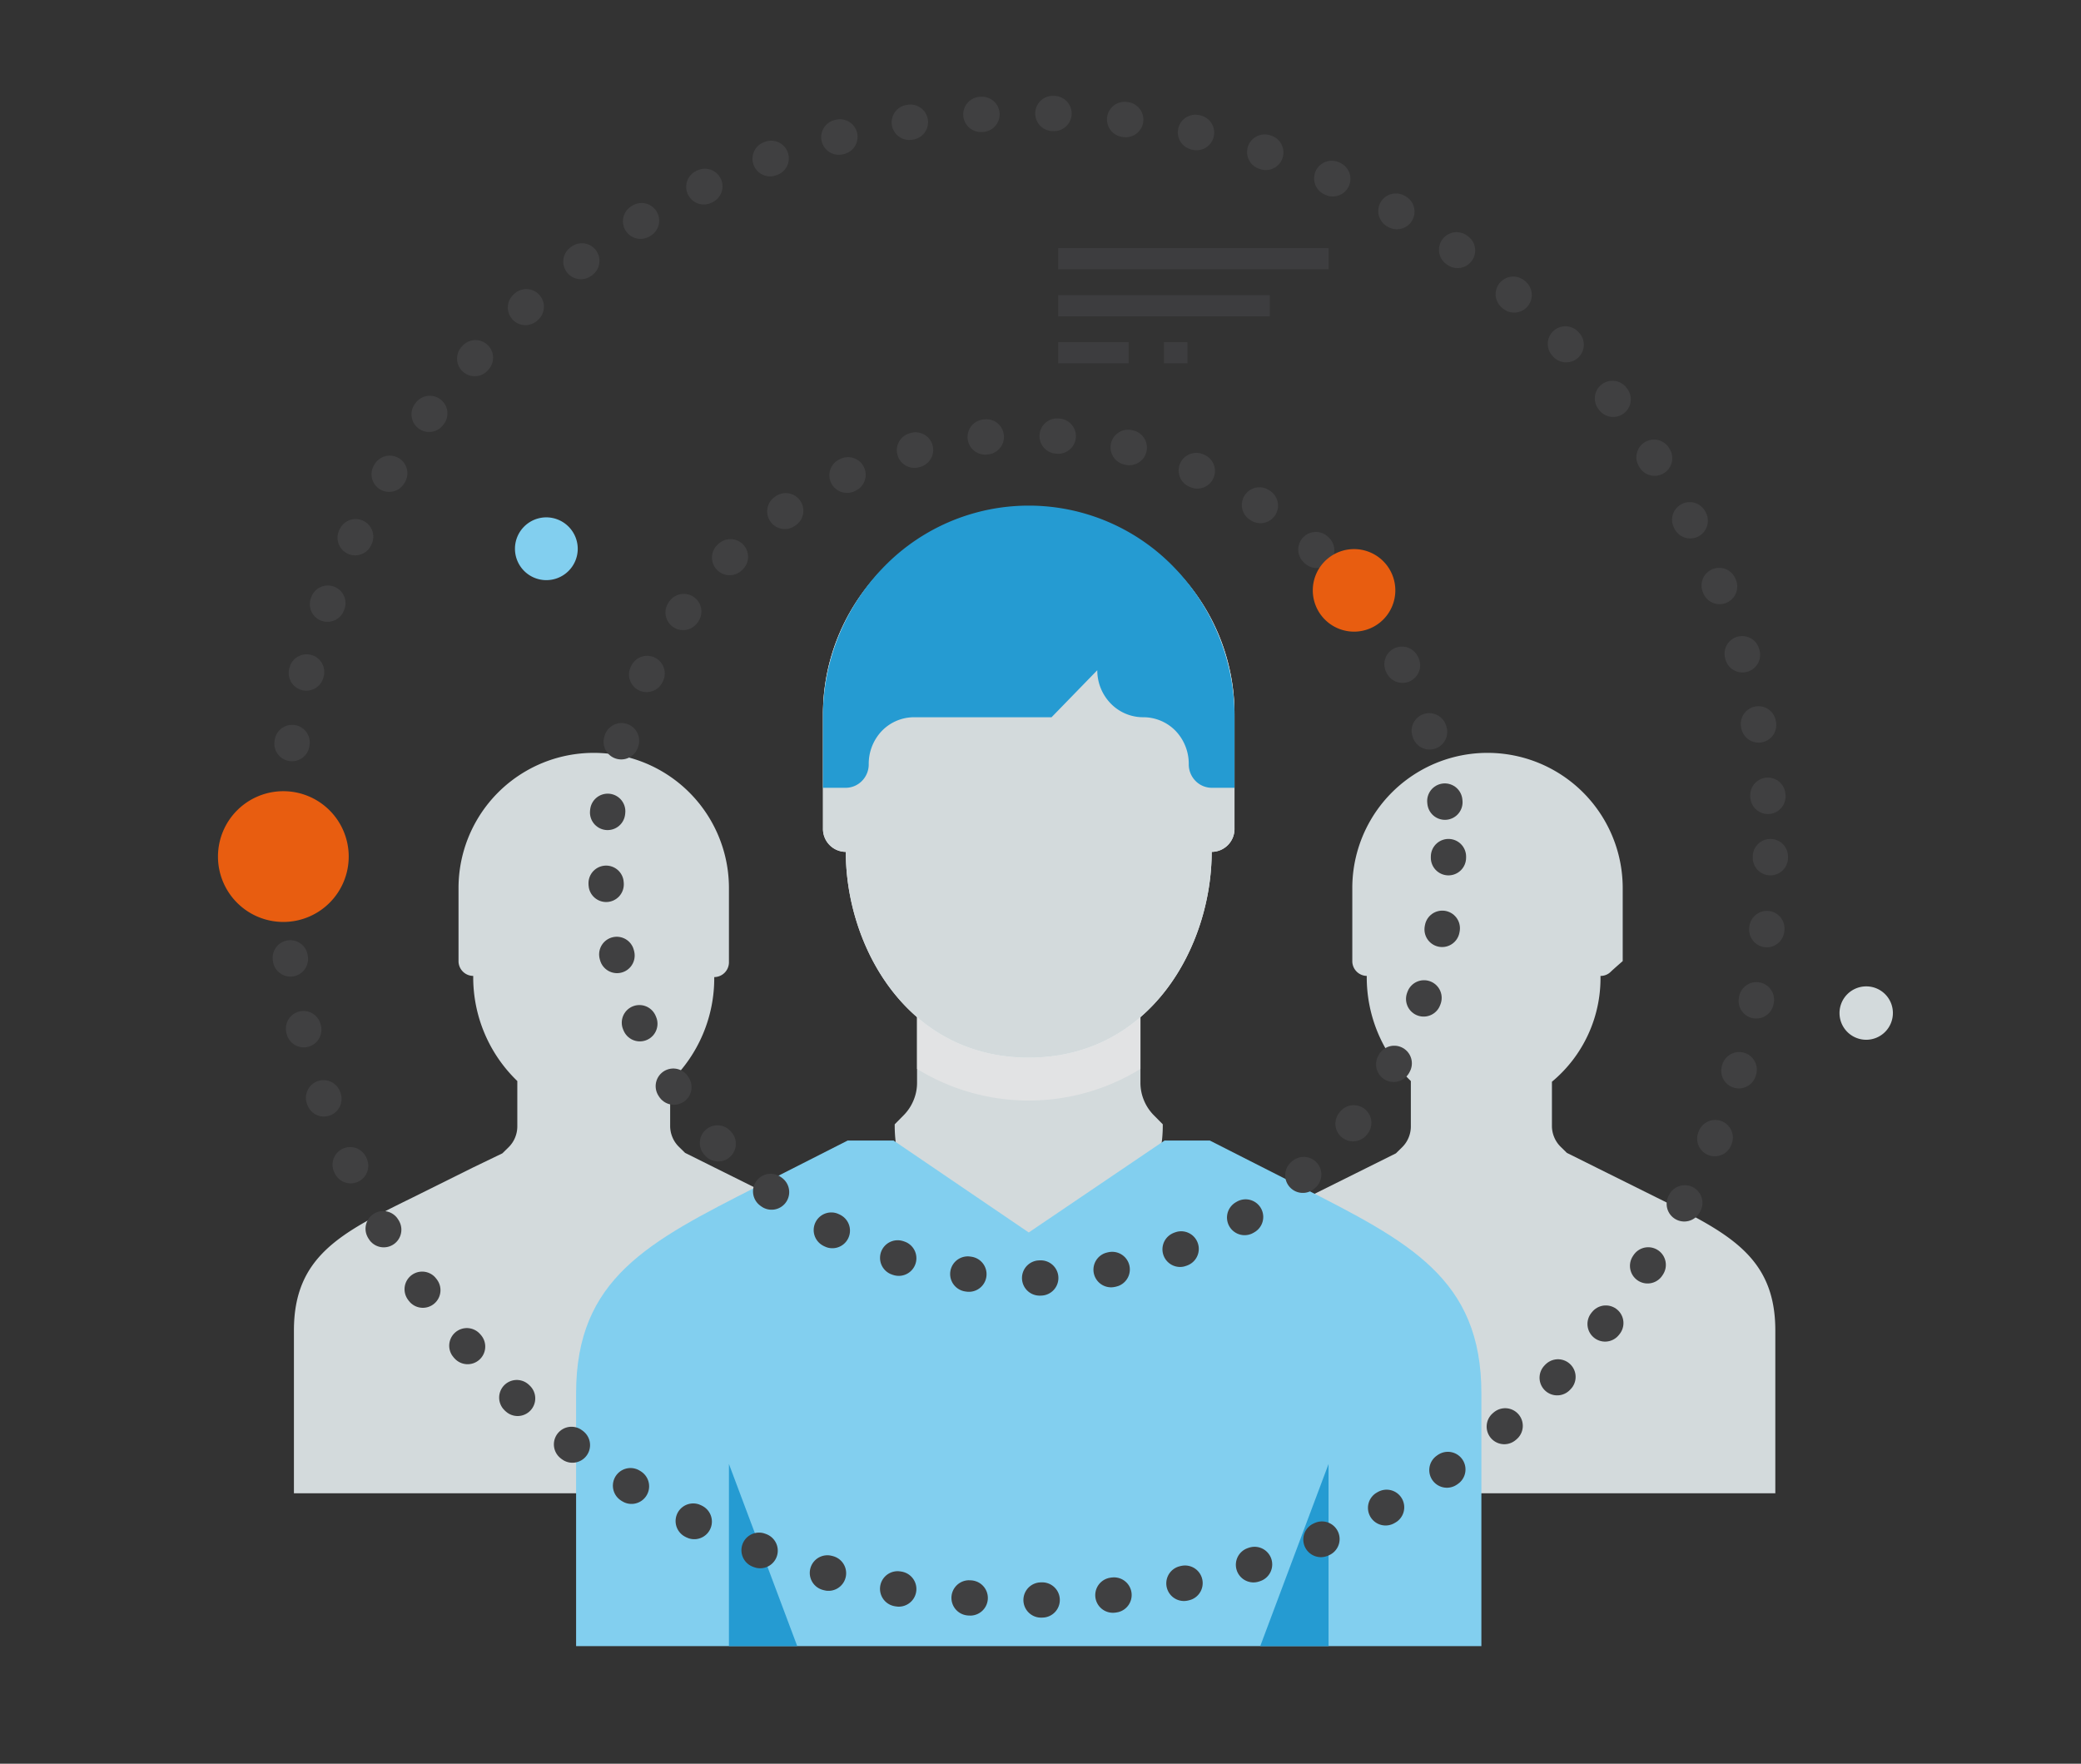<svg xmlns="http://www.w3.org/2000/svg" width="177" height="150" viewBox="0 0 177 150">
  <rect x="0" y="0" width="177" height="150" fill="#333333" stroke="none"/>
  <title>4iG_icn_szemelyreszabott</title>
  <g style="isolation: isolate">
    <g id="Layer_2" data-name="Layer 2">
      <g id="Layer_1-2" data-name="Layer 1">
        <g>
          <rect width="177" height="150" style="fill: none;opacity: 0"/>
          <g>
            <path d="M65.87,101.83,60.8,99.31l-2.53-1.26-.53-.52a2.46,2.46,0,0,1-.55-.82,2.49,2.49,0,0,1-.19-1V92a12.2,12.2,0,0,0,3.75-8.9A1.26,1.26,0,0,0,62,81.81V75.53a11.5,11.5,0,0,0-23,0v6.25A1.26,1.26,0,0,0,40.25,83,12.24,12.24,0,0,0,44,91.94v3.81a2.49,2.49,0,0,1-.19,1,2.46,2.46,0,0,1-.55.82l-.53.52L40.2,99.31l-5.07,2.52c-6.1,3-10.13,5-10.13,11.32V127H76V113.15C76,106.86,72,104.86,65.87,101.83Z" style="fill: #d3dadc"/>
            <path d="M140.87,101.83l-5.07-2.52-2.53-1.26-.53-.52a2.46,2.46,0,0,1-.55-.82,2.49,2.49,0,0,1-.19-1V92a11.45,11.45,0,0,0,4.13-9,1.22,1.22,0,0,0,.89-.37c.25-.24,1-.89,1-.89V75.53a11.5,11.5,0,0,0-23,0v6.25A1.26,1.26,0,0,0,116.25,83,12.24,12.24,0,0,0,120,91.94v3.81a2.49,2.49,0,0,1-.19,1,2.46,2.46,0,0,1-.55.82l-.53.52-2.53,1.26-5.07,2.52c-6.1,3-10.13,5-10.13,11.32V127h50V113.15C151,106.86,147,104.86,140.87,101.83Z" style="fill: #d3dadc"/>
            <g>
              <path d="M87.5,107.24A11.51,11.51,0,0,0,98.9,95.62l-.79-.8a3.92,3.92,0,0,1-.82-1.26A3.86,3.86,0,0,1,97,92.08V84H78v8.08a3.86,3.86,0,0,1-.29,1.48,3.92,3.92,0,0,1-.82,1.26l-.79.8A11.51,11.51,0,0,0,87.5,107.24Z" style="fill: #d3dadc"/>
              <path d="M87.5,89.8A13.88,13.88,0,0,1,78,86.23v4.68a18.12,18.12,0,0,0,19,0V86.22A13.84,13.84,0,0,1,87.5,89.8Z" style="fill: #e2e3e4;mix-blend-mode: multiply"/>
              <path d="M99.88,48.36A17.5,17.5,0,0,0,70,60.73v9.72a1.95,1.95,0,0,0,1.94,2c0,8,5.19,17.5,15.56,17.5s15.56-9.5,15.56-17.5a1.95,1.95,0,0,0,1.94-2V60.73A17.44,17.44,0,0,0,99.88,48.36Z" style="fill: #f0f3f3"/>
              <path d="M99.88,48.36A17.5,17.5,0,0,0,70,60.73v9.72a1.95,1.95,0,0,0,1.94,2c0,8,5.19,17.5,15.56,17.5s15.56-9.5,15.56-17.5a1.95,1.95,0,0,0,1.94-2V60.73A17.44,17.44,0,0,0,99.88,48.36Z" style="fill: #d3dadc"/>
              <path d="M99.88,48.27a17.18,17.18,0,0,0-24.76,0A18.24,18.24,0,0,0,70,61v6h1.94a1.93,1.93,0,0,0,1.38-.59A2,2,0,0,0,73.89,65,4.05,4.05,0,0,1,75,62.17,3.82,3.82,0,0,1,77.78,61H89.44l3.89-4a4.05,4.05,0,0,0,1.14,2.83A3.84,3.84,0,0,0,97.22,61,3.82,3.82,0,0,1,100,62.17,4.05,4.05,0,0,1,101.11,65a2,2,0,0,0,.57,1.41,1.93,1.93,0,0,0,1.38.59H105V61A18.24,18.24,0,0,0,99.88,48.27Z" style="fill: #259bd2"/>
              <g>
                <path d="M110.6,100.91,102.9,97H99.05L87.5,104.82,76,97H72.1l-7.7,3.91C55.13,105.62,49,108.73,49,118.5V140h77V118.5C126,108.73,119.87,105.62,110.6,100.91Z" style="fill: #82cfef"/>
                <polygon points="62 124.51 62 140 67.81 140 62 124.51" style="fill: #259bd2"/>
                <polygon points="113 124.51 113 140 107.19 140 113 124.51" style="fill: #259bd2"/>
              </g>
            </g>
            <circle cx="87.34" cy="72.85" r="63.24" style="fill: none;stroke: #404041;stroke-linecap: round;stroke-miterlimit: 10;stroke-width: 3px;stroke-dasharray: 0.099,6.028"/>
            <circle cx="87.34" cy="72.85" r="35.86" style="fill: none;stroke: #404041;stroke-linecap: round;stroke-miterlimit: 10;stroke-width: 3px;stroke-dasharray: 0.099,6.028"/>
            <path d="M29.66,72.85a5.56,5.56,0,1,1-5.56-5.56A5.56,5.56,0,0,1,29.66,72.85Z" style="fill: #e85d10"/>
            <path d="M118.68,50.21a3.51,3.51,0,1,1-3.51-3.51A3.51,3.51,0,0,1,118.68,50.21Z" style="fill: #e85d10"/>
            <path d="M49.14,46.7A2.67,2.67,0,1,1,46.47,44,2.68,2.68,0,0,1,49.14,46.7Z" style="fill: #82cfef"/>
            <path d="M161,86.15a2.27,2.27,0,1,1-2.27-2.26A2.26,2.26,0,0,1,161,86.15Z" style="fill: #d3dadc"/>
            <g>
              <line x1="90" y1="22" x2="113" y2="22" style="fill: none;stroke: #3d3d3f;stroke-miterlimit: 10;stroke-width: 1.8px"/>
              <line x1="90" y1="26" x2="108" y2="26" style="fill: none;stroke: #3d3d3f;stroke-miterlimit: 10;stroke-width: 1.8px"/>
              <line x1="90" y1="30" x2="96" y2="30" style="fill: none;stroke: #3d3d3f;stroke-miterlimit: 10;stroke-width: 1.8px"/>
              <line x1="99" y1="30" x2="101" y2="30" style="fill: none;stroke: #3d3d3f;stroke-miterlimit: 10;stroke-width: 1.8px"/>
            </g>
          </g>
        </g>
      </g>
    </g>
  </g>
</svg>
